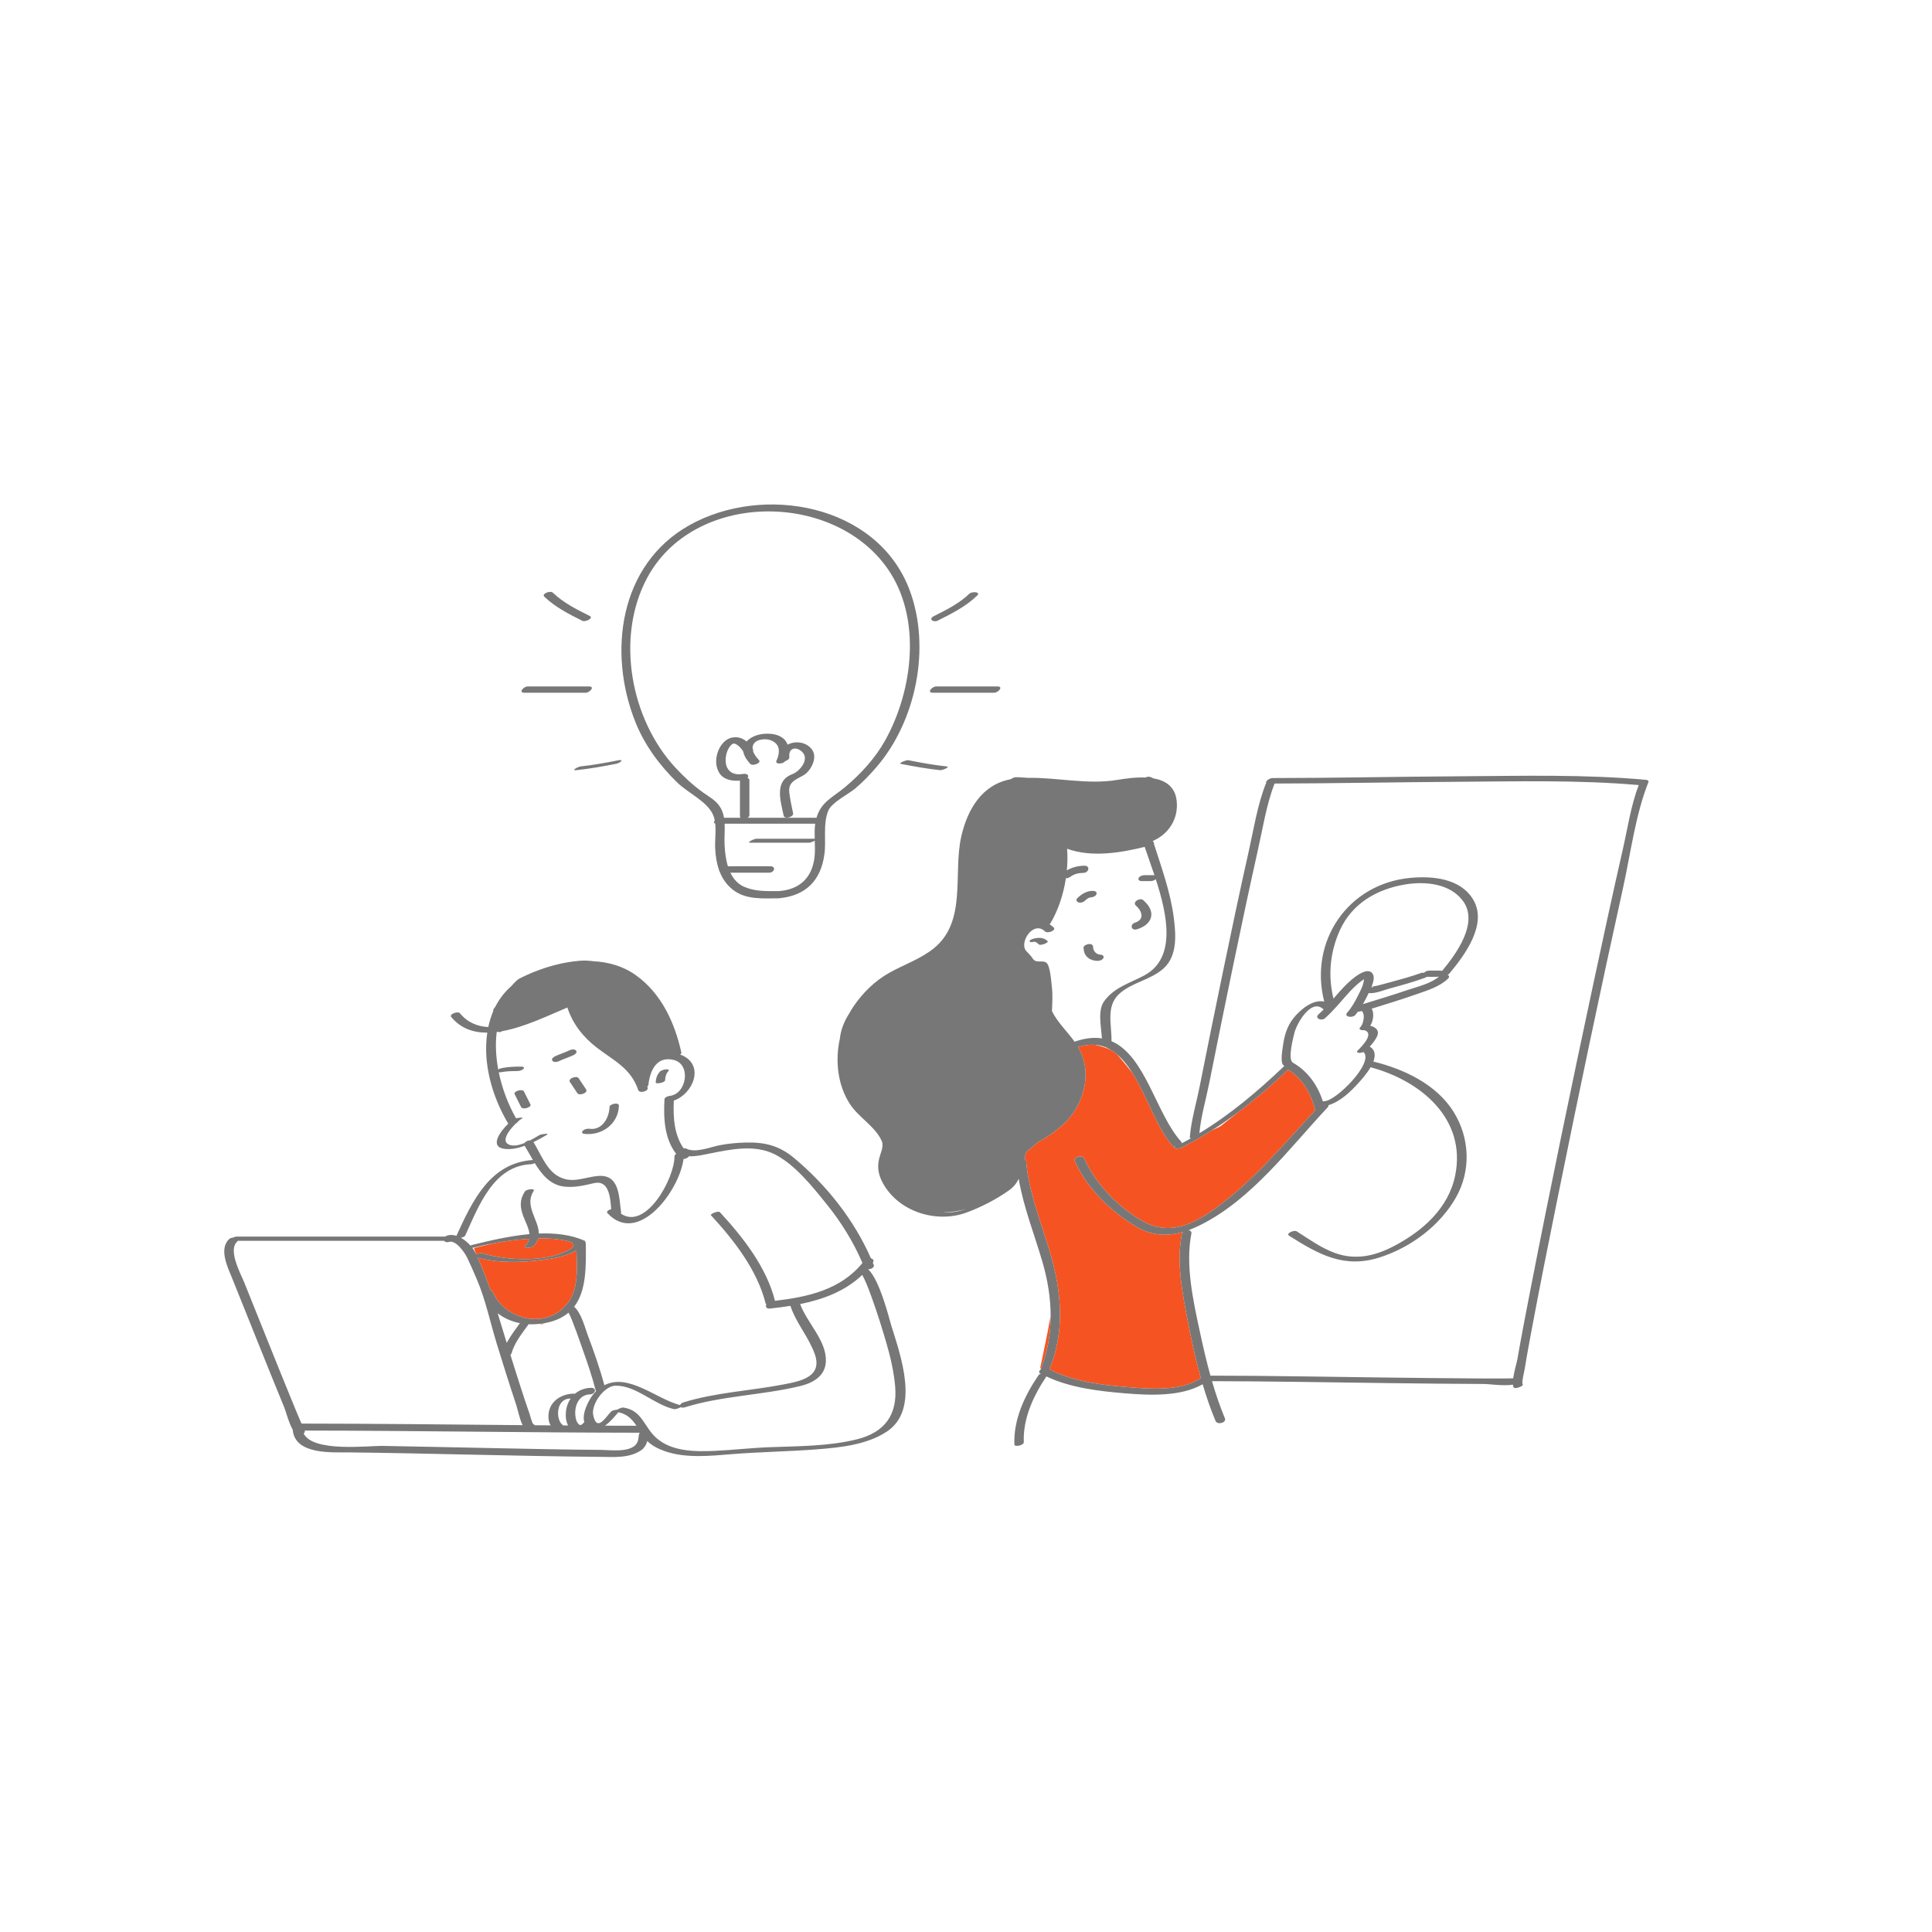 <?xml version="1.0" standalone="no"?>
<svg version="1.1" id="Layer_1" xmlns="http://www.w3.org/2000/svg" xmlns:xlink="http://www.w3.org/1999/xlink" x="0px" y="0px" width="595.28px" height="595.28px" viewBox="0 0 595.28 595.28" enable-background="new 0 0 595.28 595.28" xml:space="preserve">
<path id="color_x5F_2" fill="#f55422" d="M346.6,427.327c-7.632-0.623-16.36-1.781-23.258-5.443
	c4.055-9.867,3.972-20.048,1.648-30.387c-2.599-11.563-7.954-22.211-8.861-34.172c-0.011-0.145-0.216-0.215-0.511-0.229
	c0.14-0.621,0.292-1.246,0.474-1.869c0.022-0.075,0.055-0.146,0.083-0.22c0.9-0.781,2.247-1.938,3.794-3.222
	c0.774-0.408,1.521-0.777,2.091-1.133c1.866-1.162,3.605-2.507,5.255-3.955c3.443-3.021,5.662-6.963,6.685-11.4
	c1.034-4.486,0.415-8.803-1.85-12.677c1.913-0.607,3.656-0.821,5.252-0.7c1.878,0.373,3.737,1.077,4.899,1.573
	c0.685,0.411,1.337,0.894,1.963,1.434c0.937,1.098,2.647,3.135,4.621,5.626c4.586,7.295,7.716,17.32,12.365,22.418
	c0.212,0.232,0.551,0.33,0.922,0.331c-1.444,0.795,1.117,0.69,1.793,0.348c3.29-1.665,6.426-3.459,9.446-5.37l2.587-1.242l5.6-4.421
	c5.32-3.986,10.355-8.358,15.347-13.055c4.408,2.862,7.102,7.452,8.276,12.532c-9.894,10.689-19.223,22.009-31.169,30.531
	c-6.733,4.803-13.864,7.998-21.66,3.793c-7.468-4.029-14.952-11.705-18.35-19.547c-0.505-1.166-3.367-0.307-2.897,0.777
	c3.644,8.408,11.185,15.697,18.981,20.32c4.799,2.846,9.638,2.996,14.454,1.59c-0.224,0.186-0.39,0.417-0.443,0.693
	c-1.765,9.066,0.345,19.117,2.078,28.023c1.055,5.418,2.27,10.903,3.781,16.293C363.74,428.913,353.7,427.905,346.6,427.327z
	 M323.719,405.514c-0.829,4.757-3.219,16.024-3.219,16.024l0.266,0.126C322.811,416.41,323.717,410.979,323.719,405.514z
	 M366.422,379.116l0.272-0.273c-0.197,0.076-0.393,0.156-0.59,0.227C366.217,379.074,366.322,379.092,366.422,379.116z
	 M148.494,386.116c7.428,2.292,19.415,2.895,26.453-0.812c3.032-1.597,1.845-2.595-0.834-3.097
	c-2.396-0.449-4.825-0.675-7.263-0.654c-0.342,0.003-0.682,0.02-1.023,0.027c-0.231,0.795-0.67,1.58-1.415,2.355
	c-0.553,0.576-3.403,0.852-2.661,0.078c0.734-0.764,1.133-1.537,1.306-2.319c-3.632,0.217-7.233,0.688-10.807,1.35
	c-3.583,0.806-6.25,1.493-6.25,1.493l0.749,1.959C147.367,386.228,148.168,386.016,148.494,386.116z M151.782,397.983
	c3.215,7.499,13.319,11.063,20.345,6.219c0.576-0.396,1.075-0.83,1.542-1.277c0.108-0.352,0.396-0.687,0.825-0.862
	c3.829-4.51,3.313-10.966,3.131-16.846c-2.979,1.89-7.224,2.54-10.255,2.941c-6.546,0.866-13.716,1.094-20.178-0.647
	c1.5,3.308,2.76,6.604,3.902,9.984C151.408,397.559,151.666,397.712,151.782,397.983z M167,408.038c0,0,0.332-0.13,0.865-0.375
	c-0.529,0.099-1.058,0.178-1.587,0.237L167,408.038z"></path>
<path id="color_x5F_1" d="M202.044,333.562c0.025-1.273,0.405-2.435,1.288-3.371c0.444-0.471,1.323-0.656,1.937-0.701
	c0.3-0.021,1.145,0.031,0.693,0.51c-0.707,0.749-1,1.773-1.021,2.785C204.924,333.653,202.034,334.059,202.044,333.562z
	 M175.597,333.376c0.77,1.154,1.539,2.309,2.309,3.463c0.592,0.889,3.395-0.102,2.68-1.174c-0.77-1.155-1.539-2.31-2.309-3.465
	C177.685,331.313,174.881,332.303,175.597,333.376z M161.449,336.317c-0.492-0.983-3.309-0.045-2.897,0.777
	c0.667,1.332,1.333,2.666,2,4c0.492,0.983,3.309,0.045,2.897-0.777C162.782,338.985,162.116,337.651,161.449,336.317z
	 M179.894,349.339c5.438,0.724,10.643-2.975,10.806-8.656c0.033-1.171-2.868-0.553-2.895,0.375c-0.096,3.369-2.269,7.254-6.128,6.74
	c-0.7-0.093-1.503,0.078-2.049,0.55C179.192,348.725,179.278,349.257,179.894,349.339z M172.16,326.987
	c1.505-0.725,3.114-1.196,4.619-1.924c0.441-0.213,1.177-0.797,0.723-1.35c-0.436-0.53-1.41-0.395-1.946-0.135
	c-1.505,0.727-3.114,1.197-4.619,1.924c-0.441,0.212-1.177,0.798-0.723,1.35C170.65,327.384,171.624,327.247,172.16,326.987z
	 M274.608,408.383c2.865,9.272,8.939,25.869-1.342,32.698c-6.208,4.122-14.438,4.933-21.689,5.493
	c-8.761,0.677-17.544,0.778-26.304,1.489c-6.501,0.528-13.869,1.286-20.184-0.85c-2.118-0.717-4.094-1.678-5.654-3.209
	c-0.021,0.08-0.036,0.161-0.06,0.243c-0.281,0.978-0.937,2-1.792,2.582c-3.723,2.536-8.454,2.088-12.752,2.051
	c-12.755-0.108-25.509-0.386-38.262-0.651c-12.949-0.27-25.898-0.572-38.848-0.723c-5.244-0.06-16.891,0.871-17.534-7.01
	c-1.23-2.141-2.123-5.674-2.579-6.784c-2.802-6.813-5.551-13.647-8.297-20.482c-2.582-6.428-5.149-12.861-7.743-19.283
	c-1.366-3.383-4.242-9.091-0.949-12.177c0.27-0.253,0.703-0.389,1.146-0.428c0.389-0.185,0.819-0.322,1.098-0.322
	c21.434,0,42.867,0,64.3,0c0.166-0.134,0.374-0.251,0.64-0.333c0.918-0.284,1.885-0.209,2.833,0.093
	c4.907-10.781,10.391-22.5,23.563-23.363c-0.883-1.506-1.704-3.024-2.549-4.371c-2.061,0.74-4.176,1.178-6.13,0.947
	c-4.755-0.562-1.62-5.193,1.088-7.767c-4.89-8.136-7.904-18.482-6.47-28.05c-4.279,0.018-8.178-1.27-11.111-4.838
	c-0.714-0.869,2.069-1.887,2.693-1.127c2.351,2.86,5.381,4.063,8.727,4.24c0.365-1.735,0.869-3.352,1.509-4.848l0.043-0.566
	c0,0,0.244-0.345,0.639-0.891c1.271-2.473,2.942-4.59,4.977-6.372c0.959-1.093,1.828-1.96,2.384-2.237c2-1,9.194-4.69,18.5-5.5
	c1.472-0.128,2.936-0.065,4.37,0.138c4.597,0.243,9.071,1.479,12.987,4.257c7.924,5.618,12.027,14.637,14.088,23.885
	c0.049,0.221-0.125,0.433-0.404,0.612c0.243,0.091,0.484,0.166,0.731,0.279c6.907,3.164,3.195,11.93-2.66,13.895
	c-0.223,5.185,0.075,10.464,3.021,14.724c0.313-0.041,0.608-0.021,0.829,0.091c2.83,1.443,7.446-0.51,10.313-1.063
	c2.56-0.494,5.088-0.729,7.698-0.81c6.005-0.186,10.529,0.847,15.218,4.771c9.972,8.346,18.408,18.939,23.658,30.892
	c0.647,0.171,1.066,0.663,0.588,1.387c0.09,0.217,0.188,0.432,0.276,0.649c0.297,0.736-0.8,1.344-1.743,1.358
	C271.019,394.12,274.115,406.79,274.608,408.383z M166.219,349.73c0.473-0.278,3.378-0.712,2.192-0.014
	c-1.204,0.709-2.58,1.483-4.038,2.181c2.023,3.268,3.828,8.112,7.168,10.254c4.405,2.824,8.066,0.628,12.602,0.195
	c6.74-0.645,6.54,6.138,7.225,11.234c0.018,0.135-0.002,0.26-0.04,0.381c7.682,5.207,16.55-10.895,16.488-17.693
	c-0.002-0.287,0.217-0.533,0.532-0.726c-3.656-4.764-3.92-10.909-3.618-16.827c0.034-0.66,1.125-1,1.627-1.055
	c5.217-0.561,6.685-9.713,1.244-11.071c-5.246-1.31-7.332,3.24-7.813,7.628c-0.024,0.217-0.159,0.409-0.356,0.57
	c0.038,0.105,0.083,0.199,0.12,0.307c0.261,0.766-1.043,1.394-1.999,1.324c-0.035,0.077-0.054,0.119-0.054,0.119v-0.126
	c-0.398-0.04-0.729-0.204-0.844-0.542c-2.309-6.796-7.507-9.011-12.842-13.14c-4.274-3.309-7.324-7.27-9.008-12.297
	c-5.623,2.351-13.022,5.987-20,7.274l-0.806,0.33l-0.551-0.11c-0.134,0.019-0.268,0.034-0.402,0.052
	c-0.468,3.726-0.257,7.666,0.466,11.548c0.385-0.275,0.976-0.402,1.339-0.472c1.905-0.358,3.816-0.419,5.75-0.42
	c0.339,0,1.181,0.123,0.729,0.641c-0.429,0.491-1.299,0.735-1.928,0.736c-1.694,0-3.356,0.034-5.026,0.35
	c-0.111,0.021-0.419,0.048-0.699,0.018c1.046,5.084,2.948,10.021,5.322,14.191c0.941-0.225,2.688-0.396,1.714,0.141
	c-0.262,0.145-0.679,0.461-1.163,0.887c-0.016,0.17-0.252,0.367-0.583,0.539c-2.117,2.046-4.768,5.555-2.02,6.587
	c1.351,0.507,3.045,0.126,4.696-0.556c0.302-0.479,1.061-0.811,1.714-0.807C164.437,350.8,165.433,350.193,166.219,349.73z
	 M142.004,381.376c1.105,0.611,2.131,1.479,2.959,2.409c0.18-0.088,0.393-0.173,0.683-0.244c5.205-1.27,11.359-2.737,17.491-3.29
	c-0.16-1.805-1.186-3.646-1.897-5.512c-1.06-2.779-1.177-5.124,0.511-7.659c0.444-0.667,3.311-1.055,2.661-0.078
	c-2.938,4.413,1.578,8.849,1.617,13.068c5.032-0.195,9.948,0.342,14.199,2.261c0.09,0.059,0.11,0.136,0.062,0.231
	c-0.006,0.01-0.013,0.019-0.019,0.028c0.136,0.124,0.223,0.289,0.226,0.513c0.072,6.866,0.261,14.521-3.599,19.527
	c2.192,1.813,3.425,6.69,4.124,8.542c1.933,5.121,3.77,10.338,5.191,15.634c7.436-3.818,15.981,4.214,23.321,6.124
	c0.101-0.312,0.442-0.641,1.07-0.836c9.905-3.082,20.753-3.576,30.916-5.547c5.082-0.986,12.032-2.281,9.516-9.361
	c-1.858-5.23-5.78-9.574-7.498-14.835c-2.087,0.338-4.192,0.606-6.287,0.831c-1.195,0.129-1.461-0.657-1.119-1.334
	c-0.116-0.032-0.197-0.084-0.217-0.166c-2.542-10.283-9.783-19.595-16.854-27.233c-0.383-0.414,2.268-1.468,2.737-0.961
	c7.114,7.685,14.396,16.977,16.985,27.312c10.129-1.17,20.285-3.431,26.943-11.667c-2.76-6.431-6.482-12.47-10.872-17.917
	c-4.354-5.403-9.804-12.334-16.097-15.531c-6.228-3.163-13.682-1.549-20.202-0.246c-2.008,0.4-4.206,0.931-6.305,0.814
	c-0.205,0.422-0.949,0.787-1.647,0.87c-1.295,9.816-14.036,26.886-23.469,16.625c-0.394-0.428,0.355-0.953,1.181-1.19
	c-0.257-3.572-0.692-9.073-5.262-8.023c-3.122,0.717-5.842,1.405-9.06,1.088c-4.375-0.431-7.034-3.688-9.216-7.247
	c-0.372,0.185-0.776,0.322-1.046,0.331c-11.662,0.395-16.282,12.957-20.379,21.962C143.195,381.007,142.608,381.252,142.004,381.376
	z M183.385,428.913c0.087-0.089,0.177-0.163,0.265-0.247c-0.042-0.071-0.075-0.151-0.098-0.239
	c-1.088-4.201-2.492-8.344-3.946-12.43c-0.47-1.319-3.364-9.831-4.433-11.548c-1.575,1.345-3.607,2.38-6.229,2.998
	c-0.358,0.085-0.718,0.149-1.078,0.216c-0.529,0.099-1.058,0.178-1.587,0.237c-1.141,0.128-2.279,0.174-3.4,0.117
	c-1.989,2.765-4.323,5.596-5.261,8.927c-0.054,0.191-0.182,0.359-0.349,0.504c1.042,3.35,2.09,6.697,3.173,10.034
	c0.89,2.741,1.775,5.485,2.74,8.201c0.295,0.829,0.558,2.18,1.08,3.062c0.215,0.077,0.386,0.205,0.476,0.394
	c1.644,0.013,3.288,0.027,4.931,0.039c-0.371-0.593-0.615-1.342-0.673-2.279c-0.286-4.597,3.421-7.393,7.753-7.501
	c0.115-0.003,0.256,0.016,0.393,0.051c1.281-1.1,2.953-1.786,4.943-1.836c1.978-0.049,1.325,1.977-0.285,2.018
	c-3.116,0.078-4.591,2.887-4.565,5.763c0.01,1.082,0.19,2.415,0.921,3.271c0.706,0.825,1.139,0.263,1.814-0.427
	c0.019-0.02,0.043-0.035,0.064-0.053C179.123,435.32,181.814,430.502,183.385,428.913z M175.837,430.898
	c-0.083,0.008-0.171,0.022-0.25,0.024c-4.501,0.112-4.413,6.983-1.998,8.281c0.483,0.004,0.966,0.006,1.449,0.009
	c-0.407-0.769-0.625-1.661-0.686-2.473C174.19,434.553,174.732,432.503,175.837,430.898z M161.75,384.015
	c0.734-0.764,1.133-1.537,1.306-2.319c-3.632,0.217-7.233,0.688-10.807,1.35c-2.132,0.396-4.256,0.85-6.371,1.365
	c-0.129,0.031-0.233,0.042-0.345,0.06c0.412,0.539,0.75,1.082,0.991,1.589c0.071,0.149,0.136,0.298,0.206,0.447
	c0.006-0.003,0.012-0.005,0.019-0.009c0.618-0.27,1.419-0.481,1.745-0.381c7.428,2.292,19.415,2.895,26.453-0.812
	c3.032-1.597,1.845-2.595-0.834-3.097c-2.396-0.449-4.825-0.675-7.263-0.654c-0.342,0.003-0.682,0.02-1.023,0.027
	c-0.231,0.795-0.67,1.58-1.415,2.355C163.858,384.513,161.008,384.788,161.75,384.015z M147.191,387.511
	c1.5,3.308,2.76,6.604,3.902,9.984c0.315,0.063,0.572,0.217,0.689,0.488c3.215,7.499,13.319,11.063,20.345,6.219
	c0.576-0.396,1.075-0.83,1.542-1.277c0.108-0.352,0.396-0.687,0.825-0.862c3.829-4.51,3.313-10.966,3.131-16.846
	c-2.979,1.89-7.224,2.54-10.255,2.941C160.824,389.024,153.654,389.252,147.191,387.511z M153.347,404.634
	c0.916,3.045,1.842,6.088,2.776,9.129c1.145-2.131,2.634-4.088,4.043-6.051c0.007-0.01,0.017-0.017,0.024-0.026
	C157.678,407.196,155.331,406.192,153.347,404.634z M92.928,438.634c22.701,0.012,45.401,0.281,68.101,0.475
	c-0.957-1.911-1.444-4.646-1.987-6.28c-2.083-6.265-4.063-12.564-6-18.876c-1.98-6.454-3.411-13.368-6.039-19.586
	c-0.966-2.285-1.964-4.559-3.029-6.8c-0.773-1.628-3.499-5.583-5.647-4.92c-0.735,0.228-1.248,0.021-1.477-0.333
	c-21.191,0-42.382,0-63.573,0c-0.056,0.093-0.128,0.189-0.239,0.293c-2.855,2.677,1.169,9.921,2.344,12.841
	c2.278,5.667,4.548,11.339,6.826,17.007c2.557,6.361,5.112,12.725,7.715,19.067c0.898,2.188,1.793,4.377,2.726,6.55
	C92.735,438.271,92.831,438.456,92.928,438.634z M197.086,441.443c-34.391-0.017-68.779-0.631-103.17-0.662
	c0.01,0.065,0.018,0.132,0.013,0.206c-0.001,0.014-0.001,0.028-0.002,0.042c-0.018,0.269-0.165,0.49-0.369,0.67
	c2.986,5.853,19.711,3.73,24.433,3.813c11.596,0.202,23.191,0.46,34.787,0.695c10.767,0.22,21.535,0.449,32.304,0.529
	c3.455,0.025,11.184,1.239,11.629-3.613C196.768,442.51,196.859,441.926,197.086,441.443z M196.106,439.296
	c-1.346-1.987-2.894-3.66-5.588-4.152c-1.139,1.293-2.509,3.025-4.11,4.129C189.641,439.284,192.874,439.293,196.106,439.296z
	 M275.804,427.084c-0.419-4.607-1.469-9.11-2.771-13.542c-1.315-4.475-2.7-8.938-4.286-13.325c-0.706-1.953-1.405-3.928-2.289-5.81
	c-0.249-0.531-0.493-1.076-0.794-1.581c-5.262,5.019-12.012,7.541-19.13,8.98c2.164,5.847,8.208,11.331,7.93,17.689
	c-0.197,4.521-3.967,6.614-7.912,7.571c-11.649,2.825-24.105,2.986-35.544,6.545c-0.568,0.177-0.974,0.12-1.226-0.038
	c-0.614,0.339-1.687,0.698-2.093,0.608c-6.129-1.345-11.734-7.381-18.1-7.225c-1.113,0.027-2.293,0.637-3.359,1.561
	c-0.091,0.079-0.18,0.163-0.27,0.246c-2.094,1.958-3.654,5.097-3.17,7.332c1.112,5.135,3.652,0.814,5.536-1.207
	c0.252-0.27,1.161-0.498,1.857-0.554c0.544-0.365,1.486-0.706,1.904-0.643c5.869,0.881,6.255,5.94,10.162,9.381
	c4.776,4.207,11.964,4.236,17.985,3.962c5.651-0.257,11.269-0.922,16.923-1.133c8.898-0.331,18.099-0.265,26.796-2.403
	C272.631,441.366,276.602,435.869,275.804,427.084z M195.769,222.454c-8.57-21.477-4.945-48.422,16.514-60.558
	c22.76-12.872,57.952-6.626,67.945,19.821c6.715,17.771,2.041,40.629-10.353,54.845c-1.974,2.264-4.063,4.455-6.368,6.389
	c-2.118,1.776-7.319,4.334-8.325,6.878c-1.68,4.244-0.564,8.972-1.176,13.428c-1.108,8.074-5.745,12.688-13.803,13.489
	c-0.126,0.013-0.247,0.033-0.375,0.044c-0.116,0-0.234,0.001-0.351,0.002c-4.299,0.021-9.123,0.373-12.878-2.091
	c-2.386-1.565-3.907-3.704-4.858-6.131c-0.145-0.146-0.206-0.326-0.198-0.516c-0.729-2.063-1.069-4.317-1.186-6.601
	c-0.118-2.314,0.279-5.193,0.013-7.711c-0.535-0.135-0.476-0.525-0.144-0.91c-0.097-0.523-0.219-1.032-0.405-1.502
	c-1.717-4.339-7.788-6.945-11.133-10.202C203.21,235.798,198.618,229.593,195.769,222.454z M251.177,253.795
	c-9.302,0-18.604,0-27.905,0c0.106,2.168-0.126,4.414-0.022,6.463c0.106,2.082,0.352,4.458,1.021,6.643c4.34,0,8.681,0,13.021,0
	c1.972,0,1.312,1.986-0.294,1.986c-3.985,0-7.971,0-11.957,0c0.92,1.925,2.302,3.542,4.408,4.419
	c3.47,1.445,6.945,1.256,10.607,1.256c6.238-0.52,10.023-3.96,10.871-10.131c0.236-1.717,0.174-3.563,0.118-5.408
	c-0.567,0.315-1.421,0.637-1.747,0.637c-6.03,0-12.06,0-18.089,0c-1.449,0,1.225-1.236,1.864-1.236c5.985,0,11.97,0,17.955,0
	C250.985,256.845,250.971,255.275,251.177,253.795z M208.094,236.512c2.611,2.818,5.44,5.45,8.567,7.694
	c2.114,1.516,4.123,2.475,5.414,4.777c0.524,0.935,0.827,1.943,1.003,2.989c1.695,0,3.391,0,5.086,0
	c-0.107-0.124-0.176-0.279-0.176-0.481c0-3.593,0-7.186,0-10.777c0-0.07,0.012-0.139,0.033-0.204
	c-2.391,0.223-5.168-0.236-6.458-2.456c-1.141-1.963-1.116-4.306-0.377-6.41c0.688-1.957,2.241-3.998,4.41-4.394
	c1.782-0.325,3.234,0.206,4.433,1.212c1.348-1.468,3.49-2.213,5.423-2.362c2.13-0.163,4.708,0.139,6.263,1.782
	c0.46,0.486,0.761,1.018,0.944,1.573c2.343-1.293,5.814-0.915,7.572,1.56c1.752,2.467-0.377,6.533-2.672,7.87
	c-2.265,1.32-4.75,1.998-4.367,5.286c0.251,2.161,0.729,4.272,1.172,6.4c0.248,1.191-2.657,1.931-2.897,0.775
	c-0.941-4.52-3.006-10.691,2.643-12.806c2.302-0.861,5.571-4.71,2.88-7.029c-1.91-1.647-4.075-0.93-3.78,1.739
	c0.065,0.592-0.574,1.053-1.268,1.248c-0.479,0.887-3.302,1.162-2.691-0.146c0.771-1.652,1.255-3.883-0.22-5.31
	c-1.016-0.981-2.56-1.377-3.948-1.237c-1.147,0.115-2.434,0.473-2.991,1.66c-0.181,0.386-0.232,0.78-0.211,1.173
	c0.017,0.026,0.035,0.05,0.052,0.075c0.152,0.239,0.161,0.471,0.078,0.683c0.332,1.074,1.172,2.085,1.856,2.816
	c0.81,0.865-1.952,1.944-2.684,1.162c-0.952-1.018-1.936-2.394-2.17-3.813c-0.539-0.816-1.164-1.639-2.009-2.133
	c-0.28-0.164-0.576-0.317-0.899-0.333c0.072,0.004-0.303,0.069-0.237,0.038c-1.021,0.486-1.792,2.052-2.064,3.268
	c-0.329,1.474-0.384,3.275,0.523,4.575c1.164,1.667,3.018,1.767,4.883,1.452c0.517-0.086,1.416,0.173,1.313,0.853
	c-0.024,0.159-0.09,0.293-0.177,0.412c0.327,0.114,0.558,0.344,0.558,0.728c0,3.593,0,7.186,0,10.777c0,0.314-0.232,0.58-0.56,0.774
	c7.076,0,14.152,0,21.229,0c1.459-4.966,4.936-6.203,8.839-9.478c4.887-4.1,9.297-8.908,12.404-14.52
	c8.506-15.365,11.257-37.652,0.635-52.804c-16.859-24.047-59.905-23.852-74.151,3.067
	C189.642,196.491,194.296,221.616,208.094,236.512z M177.63,237.294c4.131-0.438,8.217-1.164,12.289-1.974
	c1.135-0.226,2.575-1.456,0.544-1.053c-3.836,0.762-7.682,1.464-11.573,1.876C178.155,236.222,175.73,237.495,177.63,237.294z
	 M161.572,213.444c6.287,0,12.573,0,18.859,0c1.28,0,3.006-1.943,1.047-1.943c-6.287,0-12.573,0-18.859,0
	C161.339,211.501,159.613,213.444,161.572,213.444z M179.43,191.284c0.943,0.473,3.575-0.853,2.279-1.5
	c-4-2.001-8.093-4.023-11.347-7.154c-0.81-0.779-3.553,0.344-2.677,1.186C171.068,187.071,175.269,189.203,179.43,191.284z
	 M279.903,234.237c-0.675-0.135-3.182,0.955-2.384,1.113c4.038,0.803,8.086,1.519,12.182,1.953c0.61,0.064,3.328-1.017,1.883-1.17
	C287.658,235.718,283.773,235.006,279.903,234.237z M287.425,213.444c6.287,0,12.573,0,18.859,0c1.28,0,3.006-1.943,1.047-1.943
	c-6.287,0-12.573,0-18.859,0C287.191,211.501,285.465,213.444,287.425,213.444z M288.931,191.224
	c4.291-2.146,8.64-4.337,12.128-7.694c1.258-1.21-1.59-1.354-2.36-0.613c-3.149,3.029-7.092,4.992-10.963,6.929
	C285.948,190.739,287.578,191.9,288.931,191.224z M336.781,291.692c-0.017-0.692-0.704-0.869-1.302-0.811
	c-0.492,0.047-1.633,0.418-1.618,1.092c0.026,1.109,0.315,2.142,1.148,2.922c0.82,0.769,1.943,1.143,3.056,1.166
	c0.682,0.014,1.539-0.198,1.898-0.848c0.332-0.6-0.283-1.053-0.842-1.064C337.817,294.123,336.814,293.106,336.781,291.692z
	 M350.32,286.323c1.837-0.582,3.765-1.638,4.296-3.639c0.571-2.15-0.844-3.998-2.372-5.338c-1.009-0.885-3.507,0.586-2.223,1.713
	c1.884,1.652,2.68,4.27-0.255,5.199C348.006,284.816,348.536,286.888,350.32,286.323z M332.291,278.037
	c0.711,0.224,1.528-0.043,2.049-0.549c0.6-0.583,1.188-1,1.925-1.021c0.607-0.018,1.51-0.445,1.61-1.12
	c0.108-0.731-0.798-0.874-1.315-0.86c-1.808,0.051-3.357,1.024-4.618,2.249C331.461,277.204,331.689,277.849,332.291,278.037z
	 M318.638,290.158c0.023,0.001,0.039,0,0.078,0.002c0.139,0.006,0.295,0.069,0.421,0.126c0.349,0.157,0.645,0.42,0.917,0.682
	c0.557,0.537,3.197-0.543,2.729-0.994c-1.207-1.164-2.658-1.138-4.214-0.783c-0.255,0.058-1.445,0.403-1.325,0.852
	C317.348,290.433,318.219,290.257,318.638,290.158z M507.949,240.863c-4.046,10.155-5.495,21.992-7.845,32.608
	c-7.021,31.73-13.673,63.545-20.129,95.395c-2.712,13.381-5.405,26.769-7.919,40.189c-0.792,4.229-1.586,8.459-2.264,12.708
	c-0.119,0.742-1.04,4.306-0.613,4.802c0.402,0.468-2.289,1.488-2.735,0.969c-0.168-0.195-0.258-0.514-0.301-0.9
	c-2.885,0.479-7.2-0.203-8.932-0.209c-9.487-0.03-18.974-0.145-28.46-0.257c-18.435-0.218-36.874-0.581-55.311-0.608
	c1.132,3.896,2.421,7.741,3.979,11.461c0.556,1.326-2.326,2.143-2.897,0.777c-1.532-3.659-2.833-7.443-3.971-11.287
	c-6.78,3.881-16.436,3.402-23.768,2.805c-7.998-0.652-16.96-1.68-24.374-5.213c-3.983,5.948-7.245,12.916-6.96,20.215
	c0.041,1.052-2.865,1.61-2.897,0.775c-0.303-7.767,3.16-15.092,7.442-21.387c0.125-0.184,0.404-0.341,0.739-0.457
	c-0.038-0.021-0.077-0.039-0.115-0.061c-0.26-0.031-0.416-0.112-0.357-0.249c0.003-0.007,0.005-0.014,0.008-0.021
	c-0.22-0.293-0.023-0.631,0.359-0.907c0.046-0.116,0.093-0.231,0.138-0.348c2.045-5.254,2.951-10.685,2.953-16.15
	c0.002-5.577-0.92-11.188-2.522-16.679c-2.496-8.553-5.827-16.846-7.319-25.608c-0.64,1.323-1.555,2.532-3.008,3.555
	c-3.981,2.802-8.493,5.137-13.057,6.821c-9.113,3.365-20.679-0.085-25.645-8.82c-1.453-2.557-1.991-4.974-1.268-7.88
	c0.392-1.575,1.5-3.72,0.787-5.328c-2.002-4.511-7.087-7.229-9.803-11.386c-3.765-5.76-4.621-13.26-3.115-20.148
	c0.308-2.78,1.339-5.357,2.858-7.722c0.386-0.705,0.791-1.396,1.235-2.056c2.892-4.291,6.65-8.018,11.194-10.557
	c4.485-2.506,9.618-4.242,13.646-7.494c10.311-8.322,5.886-22.984,8.474-34.438c1.906-8.436,6.429-16.014,15.157-17.662
	c0.546-0.303,0.958-0.504,1.168-0.574c0.396-0.132,2.015-0.054,4.176,0.131c9.275-0.151,18.38,2.175,27.637,0.626
	c2.385-0.399,5.566-0.853,8.607-0.722c0.026-0.012,0.057-0.023,0.08-0.035c0.738-0.369,1.478-0.258,2.316,0.276
	c3.692,0.626,6.749,2.483,7.231,6.906c0.612,5.618-2.466,10.247-7.336,12.392c0.042,0.048,0.077,0.101,0.097,0.164
	c0.027,0.087,0.056,0.174,0.083,0.26c0.212,0.085,0.263,0.236,0.132,0.412c2.382,7.472,5.14,15.013,6.138,22.819
	c0.656,5.128,1.155,11.622-3.023,15.507c-4.012,3.729-9.957,4.354-13.884,8.05c-4.059,3.82-2.188,9.432-2.29,14.484
	c10.496,4.468,13.79,22.526,21.45,30.927c0.163,0.18,0.207,0.361,0.171,0.536c0.977-0.519,1.963-1.027,2.913-1.569
	c-0.253-0.011-0.419-0.057-0.413-0.141c0.391-5.232,2.016-10.623,3.036-15.754c2.343-11.779,4.732-23.551,7.17-35.311
	c2.567-12.383,5.163-24.762,7.94-37.1c1.556-6.916,2.688-14.386,5.321-21.005c0.022-0.057,0.064-0.108,0.115-0.159
	c-0.407-0.445,0.988-1.497,1.868-1.498c19.242-0.013,38.484-0.436,57.726-0.545c19.038-0.109,38.333-0.655,57.317,1.09
	c0.594,0.055,0.827,0.242,0.835,0.475C507.949,240.785,507.967,240.819,507.949,240.863z M297.628,372.536
	c-2.102,0.566-4.477,0.973-7.071,1.027C292.902,373.708,295.232,373.339,297.628,372.536z M352.144,260.094
	c0.088-0.021,0.177-0.041,0.264-0.063c-0.001-0.005,0-0.009-0.001-0.014C352.326,260.042,352.23,260.069,352.144,260.094z
	 M316.187,293.005c0.611,0.691,1.404,1.371,1.884,2.161c1.136,1.87,2.775,0.56,4.213,1.367c1.345,0.754,1.642,6.195,1.811,7.565
	c0.308,2.505,0.114,4.959,0.039,7.471c1.762,3.534,4.625,6.134,6.962,9.403c0.054-0.023,0.104-0.048,0.163-0.068
	c3.152-1.081,5.876-1.335,8.265-0.953c-0.257-3.786-1.382-8.638,0.71-11.497c3.136-4.287,7.881-5.511,12.349-7.914
	c9.928-5.343,7.111-18.631,3.525-29.659c-0.426,0.441-1.118,0.604-1.698,0.604c-0.909,0-1.817,0-2.726,0
	c-0.534,0-1.17-0.415-0.825-1c0.374-0.634,1.227-0.83,1.902-0.83c0.909,0,1.817,0,2.726,0c0.075,0,0.15,0.01,0.226,0.025
	c-1.083-3.24-2.192-6.242-3.016-8.74c-7.633,1.873-16.418,3.29-23.905,0.576c0.166,2.16,0.136,4.403-0.076,6.66
	c1.617-0.95,3.469-1.406,5.357-1.439c1.967-0.035,1.453,2.184-0.232,2.213c-1.484,0.027-2.889,0.322-4.091,1.232
	c-0.357,0.271-0.854,0.436-1.326,0.41c-0.753,4.972-2.377,9.867-4.762,13.893c-0.061,0.102-0.169,0.19-0.305,0.27
	c0.436,0.283,0.87,0.613,1.307,1.032c0.881,0.846-1.861,1.972-2.677,1.189C318.379,283.515,313.896,290.417,316.187,293.005z
	 M369.998,424.569c-1.512-5.39-2.727-10.875-3.781-16.293c-1.733-8.906-3.843-18.957-2.078-28.023
	c0.054-0.276,0.22-0.508,0.443-0.693c-4.816,1.406-9.655,1.256-14.454-1.59c-7.796-4.623-15.337-11.912-18.981-20.32
	c-0.47-1.084,2.392-1.943,2.897-0.777c3.398,7.842,10.881,15.518,18.35,19.547c7.796,4.205,14.927,1.01,21.66-3.793
	c11.946-8.522,21.275-19.842,31.169-30.531c-1.175-5.08-3.869-9.67-8.276-12.532c-4.992,4.696-10.027,9.068-15.347,13.055
	c-2.648,1.985-5.366,3.877-8.187,5.663c-3.02,1.911-6.156,3.705-9.446,5.37c-0.677,0.343-3.238,0.447-1.793-0.348
	c-0.371-0.001-0.71-0.099-0.922-0.331c-4.648-5.098-7.779-15.123-12.365-22.418c-1.38-2.195-2.896-4.135-4.621-5.626
	c-0.625-0.54-1.278-1.022-1.963-1.434c-1.473-0.882-3.094-1.437-4.899-1.573c-1.596-0.121-3.34,0.093-5.252,0.7
	c2.265,3.874,2.884,8.19,1.85,12.677c-1.023,4.438-3.242,8.379-6.685,11.4c-1.65,1.448-3.389,2.793-5.255,3.955
	c-0.57,0.355-1.317,0.725-2.091,1.133c-1.547,1.284-2.894,2.44-3.794,3.222c-0.028,0.073-0.062,0.145-0.083,0.22
	c-0.182,0.623-0.333,1.248-0.474,1.869c0.294,0.014,0.5,0.084,0.511,0.229c0.907,11.961,6.262,22.608,8.861,34.172
	c2.324,10.339,2.407,20.52-1.648,30.387c6.898,3.662,15.625,4.82,23.258,5.443C353.7,427.905,363.74,428.913,369.998,424.569z
	 M406.336,312.459c0.528-0.472,1.036-0.965,1.531-1.47c-0.09-0.024-0.171-0.057-0.229-0.109c-3.631-3.287-8.051,4.381-8.793,7.316
	c-0.316,1.248-2.121,8.074-0.597,9.094c-0.05,0.012-0.101,0.022-0.151,0.033c0.21,0.021,0.333,0.074,0.318,0.164
	c0.067,0.021,0.132,0.048,0.189,0.082c4.477,2.646,7.464,6.954,8.997,11.822c0.188-0.064,0.371-0.105,0.531-0.107
	c3.424-0.034,15.383-11.865,11.986-15.134c-0.376,0.152-0.786,0.238-1.163,0.254c-0.303,0.013-1.212-0.13-0.723-0.619
	c1.281-1.282,5.455-5.426,2.074-6.389c-0.165,0.028-0.332,0.044-0.5,0.042c-0.359-0.004-1.267-0.286-0.775-0.813
	c0.753-0.807,1.107-1.988,1.16-3.076c0.025-0.534-0.016-1.155-0.283-1.635c-0.07-0.126-0.2-0.309-0.336-0.369
	c-0.04-0.018-0.053-0.024-0.074-0.033c-0.313,0.106-0.739,0.229-1.13,0.22c-0.27,0.355-0.534,0.717-0.827,1.049
	c-0.844,0.954-3.625,0.55-2.415-0.818c1.318-1.491,2.332-3.282,3.219-5.056c0.766-1.531,1.844-3.424,1.907-5.199
	c-0.284,0.18-0.56,0.371-0.828,0.579c-1.526,1.188-2.902,2.521-4.186,3.967c-2.275,2.561-4.429,5.196-6.991,7.482
	C407.183,314.687,404.871,313.767,406.336,312.459z M443.805,299.059c0.173,0,0.347,0.049,0.5,0.128
	c4.241-5.1,11.438-14.777,6.469-21.574c-3.948-5.399-11.627-6.119-17.768-5.109c-8.722,1.434-16.415,5.824-20.174,14.136
	c-3.015,6.665-3.722,13.972-1.966,21.045c2.063-2.38,4.105-4.779,6.647-6.674c1.205-0.897,4.162-2.898,5.422-0.979
	c0.684,1.041,0.193,2.73-0.403,4.156c0.212-0.024,0.419-0.016,0.612,0.022c-0.001-0.033-0.003-0.066-0.005-0.1
	c-1.448-0.033,0.763-0.286,1.273-0.419c1.403-0.365,2.804-0.736,4.201-1.122c3.063-0.844,6.158-1.661,9.144-2.751
	c0.345-0.126,0.706-0.143,1.028-0.086c0.411-0.502,1.135-0.673,1.747-0.673C441.624,299.059,442.714,299.059,443.805,299.059z
	 M442.748,300.967c-1.056,0-2.112,0-3.169,0c-0.134,0.118-0.325,0.231-0.598,0.331c-3.459,1.264-7.023,2.243-10.576,3.205
	c-1.938,0.525-4.276,1.556-6.323,1.509c-0.141-0.003-0.257-0.026-0.362-0.059c-0.008,0.017-0.017,0.036-0.025,0.053
	c-0.535,1.139-1.115,2.289-1.763,3.397c0.056-0.022,0.107-0.047,0.168-0.066c4.465-1.389,8.954-2.717,13.379-4.229
	c3.005-1.027,7.367-2.002,9.899-4.205C443.165,300.942,442.95,300.967,442.748,300.967z M420.254,301.335
	C420.233,301.138,420.195,301.231,420.254,301.335L420.254,301.335z M466.18,425.085c-0.027,0.025-0.053,0.042-0.081,0.07
	c0.022-0.023,0.053-0.043,0.08-0.064C466.18,425.089,466.18,425.087,466.18,425.085z M504.914,241.894
	c-18.644-1.631-37.579-1.124-56.265-1.009c-18.649,0.114-37.297,0.501-55.947,0.536c-2.48,6.479-3.609,13.723-5.116,20.447
	c-2.69,11.998-5.23,24.029-7.726,36.067c-2.458,11.853-4.873,23.715-7.234,35.587c-1.013,5.094-2.6,10.438-3.079,15.644
	c9.552-5.808,17.879-12.818,26.139-20.693c0.021-0.021,0.052-0.04,0.082-0.06c-0.085-0.028-0.169-0.059-0.242-0.107
	c-1.158-0.775-0.395-4.849-0.252-5.918c0.417-3.131,1.195-6.021,3.164-8.544c2.08-2.664,6.018-6.03,9.574-5.233
	c-4.731-18.558,7.243-36.279,26.5-38.116c6.841-0.653,15.423,0.132,19.359,6.615c4.636,7.638-2.703,17.364-7.351,22.927
	c-0.119,0.142-0.295,0.254-0.498,0.34c0.478,0.225,0.672,0.639,0.11,1.184c-2.525,2.446-6.258,3.573-9.504,4.716
	c-4.631,1.63-9.322,3.07-14.011,4.521c0.193,0.26,0.336,0.587,0.407,0.999c0.237,1.381-0.047,3.036-0.839,4.256
	c1.681,0.422,2.985,1.441,2.063,3.357c-0.551,1.145-1.35,2.137-2.211,3.067c0.013,0.007,0.03,0.011,0.042,0.019
	c1.718,1.074,1.754,2.792,1.074,4.588c9.414,2.298,19.457,7.013,24.746,15.529c4.947,7.967,5.416,17.998,0.735,26.291
	c-4.932,8.738-13.89,15.408-23.416,18.49c-10.978,3.551-18.785-0.793-28.02-6.642c-1.136-0.719,1.554-1.847,2.316-1.363
	c3.742,2.369,7.54,5.121,11.731,6.652c6.463,2.36,12.487,0.945,18.45-2.206c8.678-4.586,16.594-11.563,18.658-21.61
	c3.594-17.501-10.642-29.269-26.059-33.385c-1.132,1.933-2.738,3.742-3.613,4.717c-2.361,2.632-5.699,5.908-9.385,6.973
	c0.069,0.185,0.008,0.422-0.27,0.718c-11.911,12.707-23.321,28.307-39.26,36.246c-1.022,0.509-2.046,0.957-3.071,1.35
	c-0.197,0.076-0.393,0.156-0.59,0.227c0.112,0.005,0.217,0.022,0.318,0.047c0.454,0.108,0.766,0.41,0.661,0.951
	c-1.888,9.701,0.527,20.547,2.565,30.043c0.985,4.588,2.041,9.214,3.307,13.777c0.092-0.018,0.183-0.03,0.268-0.03
	c17.762,0.011,35.525,0.362,53.286,0.575c9.343,0.113,18.686,0.229,28.029,0.28c3.066,0.017,6.132,0.036,9.198,0.011
	c0.831-0.007,1.662-0.017,2.493-0.04c0.307-2.19,1.122-4.893,1.277-5.781c1.233-7.054,2.587-14.086,3.957-21.114
	c6.162-31.604,12.722-63.135,19.455-94.622c2.966-13.868,5.958-27.731,9.114-41.558
	C501.506,255.158,502.527,248.116,504.914,241.894z" fill="#777777"></path>
</svg>